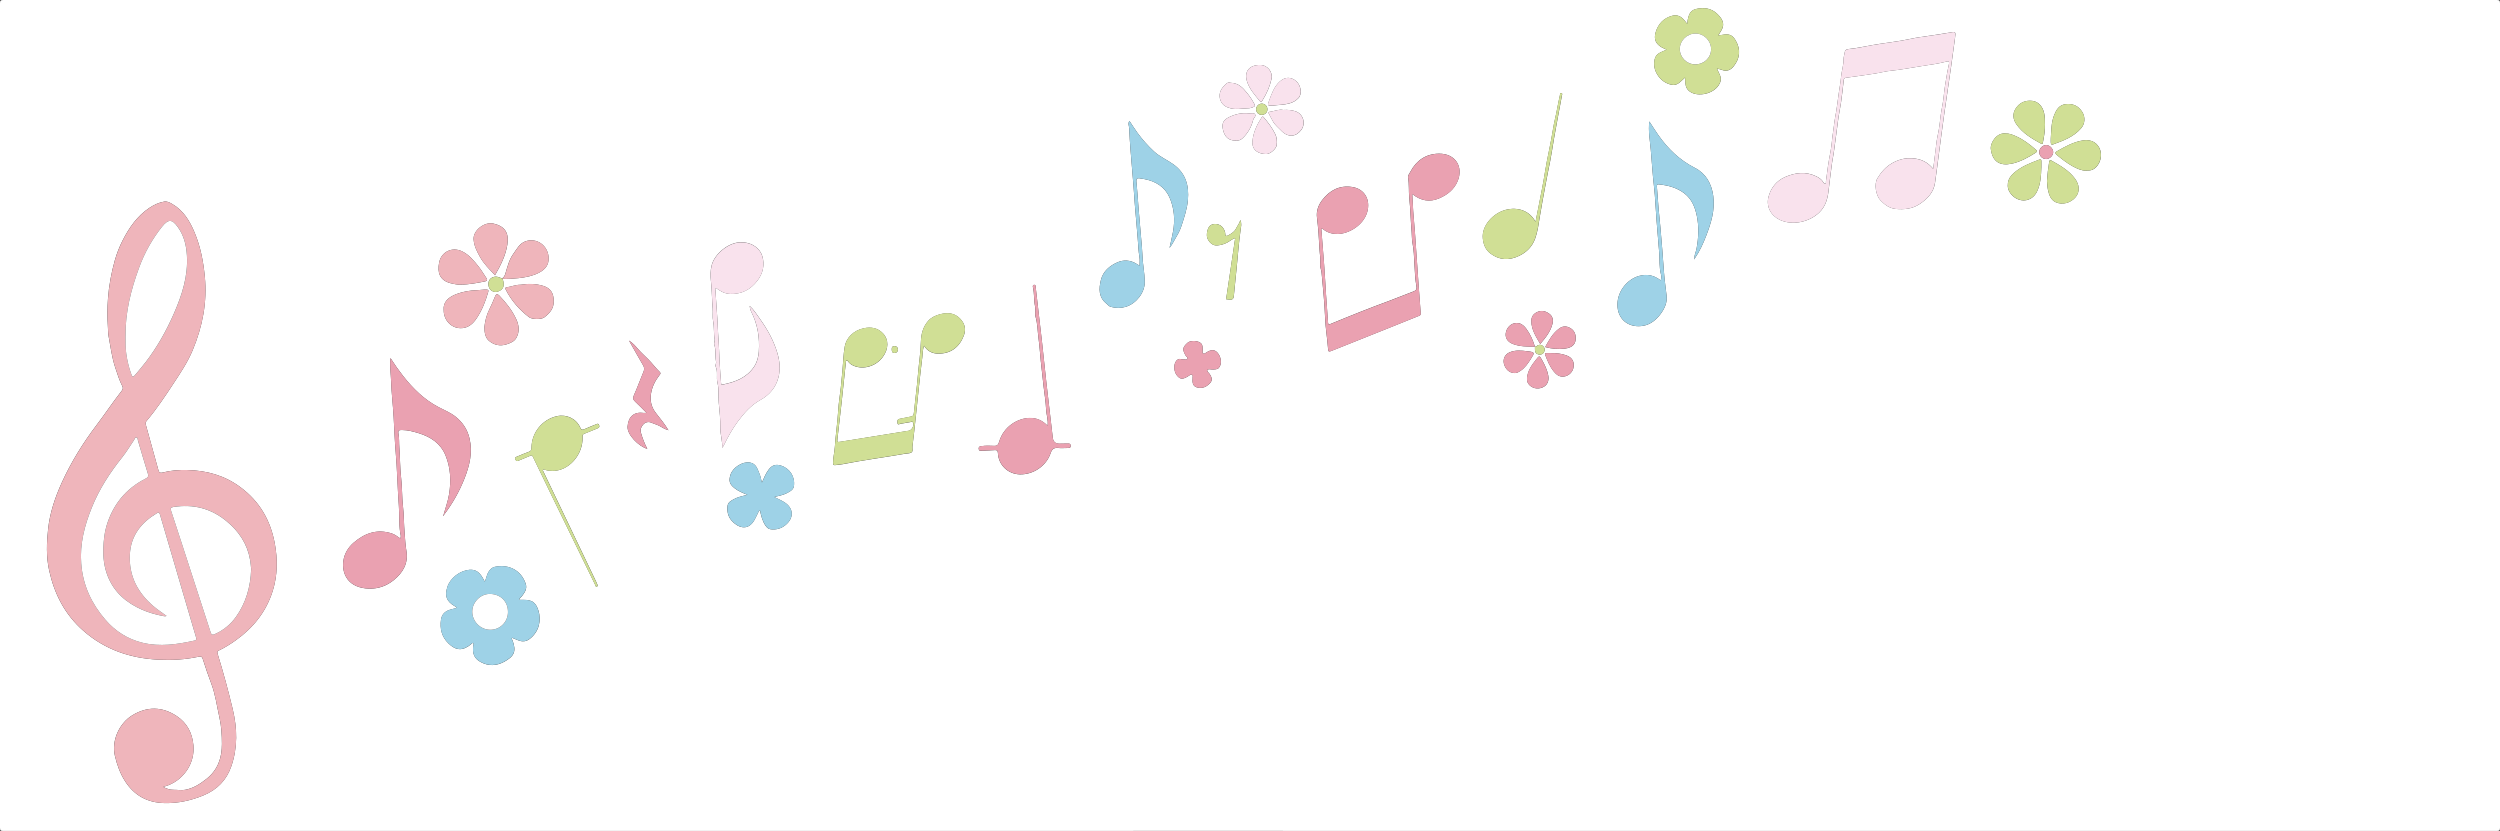 <?xml version="1.0" encoding="UTF-8"?> <svg xmlns="http://www.w3.org/2000/svg" id="_レイヤー_2" viewBox="0 0 841.2 279.6"><rect x="0" y="0" width="841.2" height="279.6" fill="#333333" stroke="none"/><defs><style>.cls-1{fill:#efb5bb;}.cls-2{fill:#fff;}.cls-3{fill:#d0df95;}.cls-4{fill:#9ed2e7;}.cls-5{fill:#f9e2ed;}.cls-6{fill:#eaa1b1;}</style></defs><g id="_レイヤー_1-2"><path class="cls-2" d="m420.48,279.58c-139.79,0-279.59,0-419.38.02-.9,0-1.1-.2-1.1-1.1C.02,186.03.02,93.57,0,1.1,0,.2.2,0,1.1,0c279.67.02,559.33.02,839,0,.9,0,1.1.2,1.1,1.1-.02,92.47-.02,184.93,0,277.4,0,.9-.2,1.1-1.1,1.1-139.87-.02-279.75-.02-419.62-.02Zm96-162.93c0,.44-.03.87.01,1.3.07.72.5,1.18,1.19,1.31.75.14,1.42-.01,1.84-.77.37-.68.33-1.31-.18-1.88-.49-.56-1.09-.74-1.83-.46-.36.14-.56.6-1.04.5-.65-2.15-1.55-4.18-2.88-6-.67-.92-1.49-1.7-2.64-1.92-1.88-.34-3.67.93-4.2,2.9-.49,1.83.38,3.38,2.31,4.11,2.4.91,4.91.9,7.42.9Zm-347.38-22.81c1.79.05,3.58-.05,5.36-.25,2.38-.27,4.72-.7,6.88-1.82,2.17-1.12,3.46-2.71,3.24-5.32-.32-3.89-4.01-6.52-7.69-5.28-2.08.7-3,2.65-4.18,4.27-1.45,2-1.98,4.4-2.69,6.7-.2.64-.49,1.17-1.06,1.54-.45-.16-.89-.35-1.34-.48-1.36-.38-2.76.28-3.15,1.45-.36,1.09-.02,2.5.9,3.13.99.67,2.04.52,3.02-.09,1.07-.67,1.19-1.71,1.01-2.84-.06-.35-.2-.68-.31-1.03Zm55.78,50.89s.08.08.12.11c0-.03,0-.07-.01-.08-.02-.02-.06-.03-.1-.04-1.2-2.02-2.69-3.84-4.14-5.68-1.54-1.95-2.09-4.11-1.7-6.57.37-2.36,1.41-4.37,2.84-6.23.26-.33.55-.65.15-1.03-1.41-1.36-2.56-2.95-3.93-4.32-1.15-1.15-2.37-2.23-3.44-3.47-.83-.96-1.65-1.95-3.03-2.83,1.68,2.96,3.16,5.62,4.71,8.25.44.75.55,1.37.19,2.21-1.12,2.63-2.05,5.34-3.24,7.94-.47,1.03-.23,1.56.5,2.23,1.24,1.14,2.39,2.37,3.76,3.73-.52,0-.72.03-.91,0-3.33-.5-5.26,1.27-5.49,4.59-.19,2.72,3.75,6.68,6.65,7.49-.94-1.78-1.61-3.56-2.14-5.39-.32-1.1.05-2.06.8-2.85.73-.77,1.77-.98,2.66-.58.9.41,1.87.62,2.75,1.1.98.52,1.9,1.17,3.01,1.42Zm345.39-57.8c1.62-2.34,2.79-4.92,3.81-7.56,1.67-4.33,3.05-8.72,2.39-13.48-.57-4.14-2.48-7.52-6.2-9.41-5.1-2.6-9.01-6.39-12.25-10.98-1.04-1.48-2-3.02-3.06-4.64-.4,3.26.2,6.34.48,9.39.39,4.15.6,8.32,1.09,12.47.45,3.79.54,7.62.86,11.42.3,3.6.57,7.22.89,10.82.21,2.41-.04,4.86.58,7.25.17.64.21,1.38-.08,2.16-2.22-1.81-4.62-2.24-7.26-1.52-3.99,1.09-7.75,5.45-7.24,10.6.46,4.62,4.37,7.01,8.81,6.14,2.29-.45,4.24-2,5.68-3.96,1.31-1.78,2.26-3.82,2.02-6-.32-2.84-.74-5.67-.93-8.53-.32-4.88-.76-9.76-1.17-14.64-.18-2.1-.43-4.19-.61-6.29-.21-2.38-.38-4.76-.55-7.15-.03-.42-.12-1.05.53-.99,3.16.32,6.18,1.08,8.76,3.09,2.45,1.9,3.51,4.6,4.12,7.49.78,3.7.59,7.43-.1,11.13-.19,1.04-.77,2.01-.66,3.12-.11.1-.24.27-.1.34.18.09.14-.16.2-.26Zm-318.03,16.04s-.07-.04-.1-.06c.03.02.07.04.1.05.08.63.2,1.24.49,1.82,2.18,4.26,2.93,8.82,2.59,13.54-.13,1.74-.57,3.51-1.54,4.98-2.48,3.78-6.36,5.23-10.57,6.07-.42.08-.55-.01-.58-.45-.14-2.1-.35-4.2-.46-6.3-.19-3.46-.24-6.92-.54-10.37-.12-1.43-.12-2.86-.21-4.29-.22-3.41-.47-6.82-.69-10.23-.02-.27-.19-.64.2-.85,1.42,1.08,2.9,1.94,4.76,2,3.87.14,6.88-1.46,9.16-4.46,1.86-2.45,2.53-5.26,1.65-8.24-.71-2.4-3.25-4.72-7.29-4.67-4.24.06-8.78,4.05-9.72,7.64-.49,1.87-.48,3.68-.26,5.6.35,3,.29,6.04.57,9.04.13,1.43-.13,2.93.14,4.24.43,2.05.14,4.11.52,6.13.1.56-.31,1.24-.14,1.75.66,1.9.25,3.89.62,5.81.1.52-.33,1.19-.13,1.62.82,1.77.14,3.65.6,5.45.57,2.21.2,4.53.44,6.81.29,2.76.56,5.55.51,8.32-.04,2.3.82,4.47.61,6.78.29-.33.48-.67.65-1.01,1.33-2.73,2.79-5.38,4.6-7.83,2.14-2.9,4.48-5.54,7.71-7.34,2.94-1.64,5.05-4.07,5.96-7.41.77-2.82.49-5.6-.33-8.35-1.24-4.18-3.33-7.93-5.85-11.45-1.08-1.51-2.05-3.12-3.47-4.38Zm-102.91,70.35c2.89-3.8,5.23-7.92,6.98-12.36,1.7-4.34,2.8-8.77,1.66-13.49-.71-2.96-2.27-5.31-4.6-7.2-1.75-1.42-3.82-2.24-5.79-3.27-4.85-2.53-8.66-6.3-12.01-10.57-1.46-1.86-2.81-3.79-4.19-5.96-.29,2.79.14,5.31.22,7.84.13,4,.63,7.99.85,11.99.22,3.81.34,7.62.66,11.43.53,6.11.64,12.26,1.09,18.39.22,3.02.01,6.05.45,9.06.09.63.42,1.28.03,2-.93-.63-1.76-1.32-2.79-1.66-4.96-1.64-9.15-.14-12.92,3.11-1.85,1.59-3.07,3.7-3.42,5.98-.68,4.45,1.6,9.31,8.73,9.45,3.1.06,5.83-.95,8.19-2.85,3.12-2.5,4.99-5.73,4.28-9.82-.36-2.06-.44-4.11-.61-6.16-.25-2.96-.2-5.96-.55-8.92-.36-3.09-.23-6.19-.6-9.29-.42-3.51-.35-7.08-.63-10.62-.12-1.47.01-2.97-.28-4.41-.25-1.2.28-1.31,1.16-1.3,1.94.01,3.8.5,5.62,1.06,4.06,1.25,7.4,3.42,9.07,7.54,1.72,4.22,1.89,8.58,1.17,13.04-.38,2.37-1.24,4.61-1.86,6.91-.12.09-.25.26-.11.33.18.1.15-.14.2-.25Zm-94.43,91.45c.6-.19,1.22-.35,1.81-.59,5.34-2.12,8.91-7.59,8.37-13.42-.39-4.18-2.17-7.52-5.61-9.81-4.93-3.28-10.08-3.31-15.09-.18-4.25,2.66-6.94,8.41-5.72,13.56.72,3.05,1.77,6.01,3.52,8.68,3.08,4.7,7.44,7.04,13.01,7.2,4.61.13,8.99-.82,13.26-2.58,4.62-1.91,7.77-5.13,9.38-9.79,2.18-6.32,2.03-12.7.49-19.17-1.5-6.27-3.19-12.49-5.09-18.65-.19-.61-.09-.9.5-1.19,1.98-.95,3.84-2.13,5.63-3.41,5.89-4.2,10.21-9.6,12.4-16.57,1.65-5.27,1.7-10.6.7-16-1.44-7.77-5.08-14.09-11.52-18.89-5.38-4.01-11.37-5.64-17.9-5.81-2.81-.07-5.6.13-8.33.85-.77.2-1.17.06-1.4-.77-1.38-5.09-2.81-10.16-4.22-15.24-.13-.47-.17-.89.21-1.33,3.37-3.98,6.24-8.3,9.1-12.65,2.36-3.59,4.75-7.15,6.42-11.15,3.32-7.95,4.95-16.17,4.1-24.82-.5-5.09-1.45-10.08-3.44-14.8-1.63-3.89-3.76-7.47-7.6-9.65-.79-.45-1.65-.92-2.57-.77-1.83.29-3.52,1.12-5.02,2.11-4.1,2.72-6.82,6.64-9.02,10.96-1.11,2.17-1.99,4.42-2.65,6.77-1.19,4.22-1.97,8.51-2.29,12.86-.22,3.04-.24,6.11-.04,9.16.08,1.19.05,2.4.27,3.56.66,3.51,1.08,7.05,2.23,10.48.71,2.1,1.34,4.22,2.36,6.19.35.68.15,1.14-.21,1.6-2.95,3.77-5.6,7.76-8.49,11.57-4.56,6.03-8.52,12.4-11.65,19.29-2.27,5-4.03,10.19-4.61,15.62-.5,4.61-.68,9.27.34,13.92,1.76,7.99,5.32,14.89,11.52,20.33,7.19,6.3,15.7,9.23,25.12,9.71,4.59.23,9.18,0,13.68-.99.82-.18,1.11-.02,1.37.75.9,2.76,1.8,5.52,2.84,8.23,1.43,3.74,1.92,7.7,2.79,11.57.65,2.86.81,5.83.82,8.79.01,4.73-1.39,8.77-5.21,11.79-2.15,1.7-4.4,3.15-7.16,3.66-1.32.24-2.61-.02-3.9,0-1.29.02-2.36-.38-3.5-.99ZM650.47,56.79c-1.38-1.67-3.02-2.76-5.02-3.24-3.04-.72-5.92-.25-8.65,1.27-2.22,1.24-3.83,3.07-5.11,5.22-1.11,1.87-.55,5.72,1.11,7.43,1.4,1.44,3.04,2.64,5.1,2.83,2.84.27,5.58,0,8.09-1.69,2.63-1.77,4.64-3.88,5.12-7.13.5-3.34.89-6.69,1.34-10.04.6-4.47,1.16-8.95,1.8-13.41.74-5.17,1.51-10.34,2.25-15.51.46-3.18.9-6.37,1.31-9.56.32-2.48.32-2.38-2.13-1.94-3.2.58-6.43.99-9.64,1.47-2.04.3-4.05.81-6.07,1.15-2.46.41-4.94.76-7.41,1.11-3.52.51-7,1.39-10.54,1.75-.97.1-1.25.52-1.33,1.26-.08.71-.37,1.43-.36,2.09.04,2.03-.64,3.93-.83,5.92-.17,1.85-.52,3.69-.78,5.53-.4,2.76-.7,5.55-1.24,8.28-.31,1.58-.4,3.17-.67,4.74-.38,2.19-.43,4.44-.86,6.6-.68,3.37-1.15,6.75-1.56,10.16-.03.26.12.63-.24.72-.3.07-.49-.23-.63-.47-.57-.98-1.48-1.57-2.45-2.03-3.5-1.67-6.97-1.24-10.39.25-2.9,1.27-4.74,3.59-5.57,6.53-.96,3.38.75,6.5,3.85,7.93,4.37,2.01,9.91.59,13.11-2.43,2.39-2.25,3.01-5.15,3.31-8.23.23-2.44.65-4.85.91-7.29.21-1.98.68-3.91.91-5.87.36-3.07.88-6.13,1.22-9.2.23-2.1.72-4.17,1.02-6.26.37-2.59.67-5.19.95-7.79.06-.55.25-.71.79-.78,3.3-.44,6.6-.92,9.89-1.43,1.72-.27,3.42-.76,5.14-.92,3.56-.34,7.05-1.07,10.57-1.6,2.74-.42,5.5-.78,8.19-1.49.55-.15.99-.14.83.76-.17.98-.43,1.94-.59,2.91-.42,2.56-.91,5.12-1.15,7.69-.17,1.79-.5,3.52-.82,5.27-.38,2.08-.49,4.23-.87,6.33-.3,1.67-.71,3.36-.87,5.01-.26,2.7-.71,5.36-1.01,8.09Zm-205.87,20.14c.45-.09.64.24.88.41,1.42,1.04,3.03,1.43,4.74,1.38,3.58-.1,8.5-2.85,9.81-7.35,1.22-4.16-.91-7.86-5.11-8.47-4.24-.62-7.53,1.14-10.06,4.45-1.3,1.71-2,3.71-1.73,5.83.44,3.55.67,7.11.85,10.67.08,1.68.45,3.33.22,5.08-.1.75.38,1.91.48,2.85.5,5.13.99,10.27,1.2,15.42.14,3.3.71,6.55.95,9.83.11,1.45.17,1.44,1.59.87,5.89-2.36,11.78-4.7,17.67-7.06,3.66-1.47,7.33-2.93,10.99-4.42.45-.18,1.02-.26.96-1.01-.25-3.16-.49-6.32-.71-9.48-.41-5.77-.79-11.53-1.2-17.3-.18-2.54-.44-5.07-.62-7.61-.13-1.84-.21-3.69-.32-5.76,2.89,2.32,5.85,2.85,9.08,1.46,2.73-1.18,4.96-2.91,6.16-5.72,2.06-4.8-.64-9.34-6.23-9.3-4.36.03-7.63,2.26-9.67,6.14-.32.6-.87,1.21-.74,1.96.4,2.25.16,4.52.4,6.78.4,3.82.45,7.68.8,11.5.11,1.15.03,2.32.24,3.43.93,4.94.48,10,1.38,14.94.17.95-.28,1.35-1.1,1.65-2.75,1.04-5.48,2.15-8.23,3.19-3.08,1.16-6.2,2.28-9.24,3.52-3.41,1.39-6.86,2.71-10.25,4.15-.49.21-.88.41-.94-.44-.21-3.3-.49-6.6-.7-9.9-.2-3.21-.37-6.42-.61-9.62-.29-4.03-.61-8.06-.96-12.09Zm-281.47,118.79c-.36-.64-.58-1.05-.82-1.46-.98-1.64-2.23-2.72-4.35-2.53-3.18.27-6.48,2.76-7.43,5.79-.94,3.02-.3,4.77,2.35,6.37.29.18.69.25.8.69-.8.21-1.6.37-2.38.62-1.61.52-2.66,1.58-2.91,3.31-.43,3.02.23,5.72,2.44,7.92,2.61,2.59,4.99,2.65,7.79.24.17-.15.31-.39.67-.3.15.41-.04.81-.08,1.23-.22,2.21.25,3.93,2.53,5.16,2.66,1.43,5.26,1.3,7.74,0,3.6-1.88,4.34-3.63,2.97-7.29-.1-.26-.44-.51-.13-.86.7.29,1.4.58,2.1.86,1.37.53,2.65.42,3.83-.5,3.18-2.46,3.98-6.29,2.88-9.65-.89-2.7-2.16-3.49-5.02-3.48-.46,0-.93,0-1.44,0,.16-.6.63-.82.91-1.19.96-1.26,1.89-2.54,1.31-4.24-1.53-4.5-5.66-6.67-10.38-5.68-.87.18-1.46.72-1.97,1.45-.7,1-.85,2.21-1.39,3.56Zm147.79-79.37c1.17,1.83,2.74,2.59,4.6,2.64,4.25.12,7.27-2.07,8.79-6.07.87-2.28.25-4.16-1.32-5.76-1.86-1.91-4.19-2.06-6.65-1.42-1.53.4-3,1.08-4,2.22-1.73,1.95-2.42,4.44-2.48,7.02-.09,3.77-.72,7.48-1.01,11.23-.33,4.29-.96,8.56-1.37,12.85-.08.81-.39,1-1.05,1.12-1.21.22-2.41.53-3.63.73-.92.15-.92.77-.82,1.43.12.81.67.31,1.02.26,1.14-.17,2.28-.39,3.41-.59.26-.05.54-.24.75.08.59.88-.27,2.67-1.37,2.85-7.63,1.23-15.26,2.46-22.89,3.69-1.21.2-1.25.13-1.1-1.1.48-3.99.93-7.98,1.37-11.97.5-4.58.98-9.17,1.46-13.75.02-.18-.05-.43.21-.5.23-.07.37.11.48.27.48.71,1.16,1.17,1.93,1.5,3.3,1.41,7.47.16,9.75-2.9,2.04-2.74,2.11-5.87.11-7.99-1.77-1.88-4.01-2.25-6.47-1.73-3.48.73-5.89,3.27-6.4,6.12-.47,2.64-.53,5.35-.77,8.03-.18,1.93-.35,3.86-.56,5.79-.28,2.55-.72,5.09-.87,7.64-.24,4.18-.89,8.32-1.15,12.5-.11,1.75-.6,3.45-.58,5.21,0,.54.11.84.73.76.83-.11,1.67-.14,2.49-.31,6.95-1.39,13.99-2.28,20.97-3.51.7-.12,1.5-.07,2.1-.4.74-.4.32-1.32.41-1.99.43-3.35.78-6.72,1.14-10.08.35-3.24.67-6.49,1.02-9.73.37-3.44.73-6.87,1.17-10.3.16-1.2.06-2.45.58-3.8ZM578.17,11.92c.37-.6.67-1.1.98-1.6.96-1.53.86-2.97-.24-4.43-1.57-2.09-3.66-3.26-6.2-3.13-3.49.17-4.3,1.18-4.84,4.02-.06.33-.07.68-.13,1.28-.43-.55-.71-.92-1.01-1.27-1.09-1.27-2.37-1.95-4.11-1.47-2.89.79-4.67,2.76-5.51,5.5-.74,2.43.05,4.04,2.21,5.22.45.24.92.43,1.46.68-1.62.83-3.58,1.09-4.03,3.28-.38,1.86-.08,3.52.92,5.12,1.12,1.8,2.7,2.93,4.73,3.4,2.04.46,3.12-1.19,4.6-2.42.04.79.04,1.38.1,1.96.12,1.25.61,2.22,1.77,2.93,2.56,1.58,7.44.69,9.41-2.27.76-1.14.97-2.24.43-3.48-.3-.68-.62-1.35-1-2.16.61.15,1.13.22,1.59.41,1.65.67,2.97.15,4.02-1.15,2.15-2.68,2.47-5.63.75-8.63-1.11-1.93-2.23-2.4-4.39-2-.46.09-.93.14-1.5.23Zm-194.72,77.4s-.1.05-.12.03c-.31-.19-.61-.38-.91-.57-2.05-1.32-4.41-1.41-6.43-.51-2.56,1.13-4.84,2.97-5.56,5.93-.73,2.96-.82,5.86,1.94,8.03.43.34.72.81,1.31.99,1.73.51,3.41.54,5.16,0,3.5-1.08,6.41-4.79,6.35-8.43-.05-2.98-.7-5.92-.79-8.9-.06-1.94-.27-3.88-.44-5.83-.3-3.56-.62-7.12-.92-10.69-.19-2.26-.28-4.53-.53-6.78-.32-2.87-.37-2.87,2.45-2.35,3.85.71,6.99,2.61,8.58,6.25,1.58,3.62,1.87,7.53,1.16,11.45-.32,1.76-.75,3.51-1.19,5.5,1.08-1.35,1.65-2.72,2.42-3.97.69-1.12,1.25-2.36,1.62-3.5.91-2.81,1.88-5.63,2.15-8.64.45-4.9-.74-9.02-4.85-12.01-2.11-1.53-4.54-2.52-6.53-4.34-2.12-1.96-3.99-4.07-5.67-6.39-.92-1.26-1.74-2.59-2.62-3.91-.62.9-.1,1.72-.08,2.53.09,2.54.28,5.07.47,7.61.3,3.83.65,7.66.95,11.5.18,2.25.31,4.51.49,6.77.3,3.67.63,7.35.94,11.02.18,2.17.23,4.35.61,6.51.15.88.03,1.81.03,2.71Zm-122.89,77.91c.37-.1.55-.16.72-.19,1.69-.34,3.33-.83,4.76-1.85.58-.41,1-.91,1.1-1.63.44-3.15-1.39-6-4.45-6.92-1.73-.53-2.97-.07-4.07,1.4-.93,1.25-1.54,2.66-2.26,4.34-.31-1.16-.44-2.07-.79-2.89-.69-1.61-1.09-3.51-3.3-3.87-2.42-.4-5.74,1.7-6.49,4.15-.65,2.13-.3,3.2,1.49,4.58,1.22.93,2.62,1.51,4.21,2.14-1.7.45-3.24.74-4.61,1.51-.93.52-1.94,1.01-2.08,2.28-.19,1.78.14,3.46,1.32,4.83,2.04,2.36,5.54,3.84,7.79-.23.44-.8.82-1.64,1.23-2.46.13-.26.15-.61.57-.74.41,1.88.82,3.7,1.93,5.26.43.61.95,1.07,1.72,1.16,1.83.21,3.49-.24,4.93-1.41,2.97-2.42,2.81-5.71-.42-7.73-.99-.62-2.08-1.08-3.32-1.71Zm91.94-23.96c-1.77-1.84-3.78-2.69-6.12-2.63-3.83.09-8.66,2.77-10.2,8.04-.27.92-.61,1.4-1.7,1.35-1.43-.07-2.87-.12-4.31.11-.5.08-.91.14-.87.85.04.73.49.71.98.69,1.47-.07,2.95-.12,4.42-.22.75-.05,1.03.16,1.07.98.18,4.02,3.38,7.09,7.39,7.18,4.51.11,8.87-2.8,10.34-7.12.47-1.39,1.12-1.9,2.55-1.76,1.11.11,2.24,0,3.36,0,.49,0,.85-.06.85-.7,0-.66-.32-.81-.9-.79-.96.04-1.92.04-2.88.05q-2,0-2.24-1.95c-.72-6.16-1.45-12.31-2.14-18.47-.52-4.62-.97-9.25-1.49-13.86-.69-6.16-1.42-12.31-2.13-18.46-.04-.35.01-.8-.54-.71-.52.08-.44.56-.37.87.5,2.13.26,4.35.72,6.48.25,1.15-.14,2.36.15,3.38.7,2.43.67,4.92,1.01,7.38.34,2.5.49,5.04.75,7.55.3,2.87.63,5.74.95,8.61.29,2.55.73,5.1.84,7.66.08,1.79.78,3.5.5,5.53Zm-166.79,15.17c5.68.17,10.57-5.53,10.3-11.39-.03-.66.08-.92.66-1.14,1.42-.54,2.81-1.14,4.22-1.71.52-.21.95-.42.7-1.12-.3-.85-.84-.37-1.26-.21-1.23.47-2.44.99-3.65,1.52-.66.29-1.05.36-1.43-.51-1.34-3.02-4.6-4.56-7.84-3.85-4.92,1.08-8.53,5.52-8.57,10.61,0,.74-.19,1.15-.94,1.4-1.31.45-2.57,1.04-3.86,1.56-.46.19-.9.29-.61,1,.27.67.65.56,1.12.37,1.25-.52,2.5-1.07,3.76-1.57.33-.13.69-.37.97.22,2.11,4.43,4.25,8.84,6.4,13.26,4.88,10.01,9.76,20.02,14.65,30.03.11.22.09.66.51.48.39-.17.26-.51.11-.82-.14-.29-.24-.59-.38-.88-4.76-9.94-9.52-19.88-14.28-29.82-1.12-2.34-2.25-4.68-3.36-7.02-.12-.25-.36-.54-.19-.78.25-.35.58-.04.86.06.73.25,1.48.31,2.13.3Zm330.95-83.83c-2.05-3.79-5.99-5.02-9.98-4.01-4,1.01-8.24,5.15-7.73,9.73.22,2,.92,3.73,2.55,4.96,3.05,2.3,6.29,2.42,9.7.77,2.53-1.22,4.33-3.07,5.32-5.7.83-2.24,1.15-4.63,1.51-6.94.59-3.77,1.35-7.5,2.02-11.25.48-2.68,1.05-5.36,1.57-8.03.5-2.54.86-5.15,1.31-7.71.83-4.75,1.75-9.48,2.62-14.22.06-.3.3-.82-.19-.9-.48-.08-.42.46-.49.79-.29,1.39-.62,2.76-.86,4.17-.4,2.35-1.06,4.67-1.42,7-.75,4.88-1.96,9.67-2.72,14.54-.62,3.99-1.47,7.96-2.22,11.93-.3,1.58-.63,3.16-.97,4.87Zm-115.38,52.94c-.17,1.92.54,2.83,2.41,2.97,1.02.08,2.04-.34,2.86-1.03,1.43-1.21,1.52-2.01.5-3.62-.29-.46-1.03-.92-.8-1.34.28-.52,1.09-.19,1.66-.21.76-.02,1.62.04,2.15-.49,1.15-1.16.93-3.61-.32-5.07-1.02-1.19-2.15-1.24-3.82-.16-.33.21-.68.57-1.07.35-.41-.24-.17-.73-.19-1.11-.04-.79.11-1.61-.5-2.28-.89-.97-3.57-1.13-4.57-.22-1.81,1.64-1.76,2.29-.62,4.34.2.36.85.57.56,1.07-.25.44-.8.15-1.22.2-.31.03-.62-.05-.93-.13-.57-.15-1.12.07-1.5.49-1.09,1.22-.98,3.7.18,5.09,1.12,1.33,1.94,1.34,3.97.04.03-.02.06-.06.09-.08.31-.14.6-.5.98-.28.39.23.16.65.19.99.02.16,0,.32,0,.48Zm-238.3-17.47c.02,1.9.34,3.58,1.56,4.6,1.66,1.4,3.75,1.9,5.93,1.17,1.26-.42,2.56-.91,3.25-2.14,1.17-2.08.95-4.21-.02-6.31-1.39-3-3.4-5.56-5.68-7.92-.69-.72-1.07-.63-1.44.26-.63,1.5-1.24,3.01-1.97,4.45-.99,1.95-1.41,4.02-1.63,5.89Zm3.58-17.48c1.88-3.29,3.56-6.54,4.15-10.28.63-4.01-.84-6.21-4.74-7.11-2.88-.66-6.86,2.28-6.61,5.39.17,2.21,1.14,4.03,2.16,5.87,1.28,2.3,3.15,4.13,5.04,6.13Zm-17.26,11.74c-.08,3.36,2.67,6.45,6.39,6.05,2.1-.23,3.55-1.6,4.64-3.22,1.84-2.72,3.05-5.76,3.94-8.93.17-.62.03-.78-.57-.8-1.12-.04-2.22.18-3.33.22-2.33.07-4.6.46-6.76,1.28-2.71,1.03-4.58,2.65-4.32,5.4Zm5.67-8.58c3.03,0,5.55-.57,8.09-1.04.73-.13,1.1-.44.57-1.2-.87-1.27-1.63-2.62-2.59-3.82-1.59-2-3.21-3.99-5.59-5.14-3.27-1.59-6.98.11-7.7,3.82-.64,3.28.13,5.94,3.88,6.92,1.24.32,2.48.52,3.34.47Zm20.2.05c-1.73,0-3.08.64-4.52.83-.36.05-.83.1-.51.75,1.88,3.72,4.55,6.78,7.83,9.31,1.1.85,4.18.83,5.15.1,1.81-1.36,3.23-2.96,3.21-5.42-.02-2.6-.94-4.37-3.5-5.17-2.61-.81-5.25-.8-7.66-.39Zm499.61-50.91c-3.05-.28-5.15,3.26-4.91,5.22.52,4.3,3.09,5.75,6.88,4.99,2.95-.59,5.66-2.1,8.24-3.73.68-.43.38-.72-.03-1.07-2.06-1.78-4.22-3.44-6.73-4.52-1.09-.47-2.21-.93-3.44-.88Zm12.1,11.46c0-.68-.03-1.36,0-2.04.04-.74-.28-.77-.86-.55-2.92,1.11-5.82,2.23-8.24,4.29-1.11.94-1.96,2.05-2.16,3.48-.2,1.4.08,2.61,1.12,3.84,2.57,3.01,6.86,2.69,8.62-.84,1.28-2.57,1.42-5.37,1.51-8.17Zm1.89,4.61c.09.85.1,1.91.32,2.91.37,1.65.88,3.31,2.54,4.12,2.26,1.09,5.14.31,6.8-1.71,1.4-1.71,1.35-4.03-.24-6.18-2.05-2.77-4.99-4.42-7.92-6.08-.54-.31-.68-.02-.77.46-.36,2.08-.58,4.18-.74,6.47Zm-.68-19.23c.02-1.24-.01-2.47-.28-3.68-.5-2.24-1.96-3.88-3.96-4.12-2.31-.27-4.26.54-5.57,2.51-1.23,1.85-.98,3.71.26,5.46,2.09,2.96,5.13,4.71,8.21,6.42.53.29.58-.04.66-.44.41-2.03.74-4.07.69-6.15Zm13.76,15.67c.88-.02,1.46-.04,2.05-.24,1.85-.64,3.75-3.64,2.79-6.64-.76-2.39-2.96-3.72-5.71-3.3-3.27.5-6.08,2.08-8.88,3.68-.75.43-.59.75-.04,1.21,1.66,1.37,3.35,2.71,5.24,3.76,1.51.84,3.06,1.55,4.56,1.54Zm-11.8-10.75c0,.48-.04.96.01,1.43.04.36.17.71.7.52,3.47-1.25,6.93-2.52,9.45-5.4,1.39-1.59,1.51-3.79.41-5.56-1.31-2.11-3.26-2.88-5.63-2.59-2.09.26-3.08,1.83-3.79,3.6-1.04,2.57-.98,5.31-1.16,8.01Zm-274.43,33.43c-1.04,6.97-2.05,13.78-3.06,20.59,2.03.35,2.47.17,2.61-1.17.33-3.24.66-6.49.97-9.73.41-4.19.73-8.39,1.31-12.56.13-.9.45-1.96-.11-3.2-.27,1.16-.94,1.86-1.31,2.65-.59,1.29-1.62,1.89-2.71,2.5-.5.28-1.04.45-1.05-.55-.01-.66-.34-1.31-.71-1.88-.95-1.49-3.33-1.86-4.51-.7-.8.78-1.25,3.04-.78,4.16.51,1.21,1.67,2.55,3.35,2.38,1.18-.12,2.25-.41,3.29-.95.86-.45,1.59-1.15,2.72-1.54Zm-1.54-52.23c-1.05-.43-1.8.62-2.36,1.21-1.15,1.24-1.72,2.85-1.08,4.63.61,1.69,1.97,2.41,3.59,2.79,1.85.43,3.71-.01,5.56-.04.67,0,1.41-.14,2.06-.5.44-.24.51-.4.25-.9-.7-1.35-1.55-2.62-2.49-3.77-1.37-1.69-2.86-3.37-5.53-3.42Zm9.9-6c-3.59,0-5.4,2.18-4.41,5.45.79,2.62,2.63,4.61,4.31,6.68.58.71.82-.06,1.02-.38,1.34-2.18,2.37-4.49,2.93-6.99.54-2.42-1.35-4.75-3.85-4.75Zm-8.24,25.44c.89.17,1.79-.22,2.43-.84,1.74-1.69,2.93-3.76,3.49-6.12.16-.69,1.13-1.24.61-1.92-.44-.58-1.35-.18-2.05-.26-2.43-.29-4.74.27-6.88,1.37-1.91.97-2.27,2.27-1.82,4.18.58,2.45,1.98,3.59,4.21,3.6Zm12.6-11.76c1.63-.26,3.63-.19,5.55-.74,1.17-.34,2.17-.89,3.02-1.8,1.47-1.59.63-4.5-.75-5.68-1.75-1.5-3.69-1.5-5.44.03-2.05,1.79-2.84,4.26-3.74,6.67-.57,1.52-.52,1.54,1.36,1.53Zm3.45,1.47c-1.38-.33-2.8.34-4.28.58-.23.04-.9-.01-.6.59.44.92.96,1.8,1.44,2.7.65,1.21,1.76,2.03,2.68,3.01,2.41,2.57,5.09,2.14,6.8-.14,1.68-2.23.66-5.46-1.99-6.32-1.26-.41-2.56-.52-4.05-.42Zm-10.36,10.55c-.25,3.14,2.27,4.3,4.7,4.27,1.34-.02,3.33-1.8,3.47-3.04.15-1.28.05-2.56-.53-3.74-1-2.05-2.38-3.84-3.85-5.57-.2-.24-.41-.41-.65-.04-1.62,2.49-2.88,5.11-3.14,8.12Zm92.38,79.64c0,.7.03,1.35.46,1.95,1.07,1.47,3.04,1.97,4.79,1.2,1.58-.7,2.25-2.19,1.89-4.06-.35-1.83-1.14-3.46-2.03-5.06-.92-1.65-.93-1.68-2.07-.23-1.46,1.85-2.83,3.75-3.04,6.21Zm4.45-11.46c1.83-2.13,3.5-4.2,4.14-6.88.31-1.31-.01-2.51-1.11-3.3-1.21-.88-2.56-1.27-4.04-.57-1.31.62-2.01,1.58-1.99,3.09.04,2.9,1.56,5.18,3,7.66Zm-8.72,9.78c.7.1,1.37-.29,2.01-.7,1.56-1,2.55-2.51,3.53-4.02,1.4-2.19,1.41-2.3-1.08-2.61-2.04-.25-4.15-.49-6.14.4-1.42.64-2.17,2.14-1.86,3.64.4,1.88,1.86,3.28,3.53,3.28Zm10.38-8.74c2.23.59,4.41.79,6.58.53,2.74-.33,3.88-1.67,3.68-4.03-.13-1.48-.94-2.53-2.26-3.12-1.07-.48-2.19-.39-3.16.3-2.26,1.58-3.52,3.92-4.84,6.33Zm2.04,2.02c-.52,0-1.04,0-1.56,0-.52,0-.62.24-.44.69.73,1.9,1.49,3.8,2.78,5.41.73.91,1.57,1.73,2.84,1.82,1.71.12,3.41-1.14,3.82-2.82.49-2-.29-3.55-2.27-4.29-1.66-.62-3.4-.82-5.17-.8Zm168.9-67.61c-.02-1.21-1.25-2.43-2.41-2.38-1.21.05-2.29,1.17-2.29,2.35,0,1.31,1.06,2.36,2.36,2.36,1.16,0,2.35-1.19,2.33-2.32Zm-264.4-14.42c0-1.06-.82-1.89-1.89-1.9-1.01,0-1.91.88-1.91,1.89,0,1.05.84,1.89,1.9,1.89,1.06,0,1.9-.83,1.9-1.88Zm-126.41,80.71c.01.68.1,1.29.92,1.29.69,0,1.14-.42,1.17-1.09.04-.73-.4-1.2-1.15-1.23-.7-.03-.97.42-.94,1.03Z"></path><path class="cls-1" d="m54.91,264.77c1.13.61,2.21,1.01,3.5.99,1.29-.02,2.58.24,3.9,0,2.77-.51,5.02-1.96,7.16-3.66,3.82-3.02,5.22-7.06,5.21-11.79,0-2.96-.17-5.93-.82-8.79-.88-3.86-1.37-7.83-2.79-11.57-1.03-2.71-1.93-5.47-2.84-8.23-.25-.77-.54-.93-1.37-.75-4.51.98-9.09,1.22-13.68.99-9.42-.48-17.93-3.41-25.12-9.71-6.2-5.44-9.76-12.34-11.52-20.33-1.02-4.65-.84-9.31-.34-13.92.59-5.43,2.34-10.62,4.61-15.62,3.13-6.89,7.09-13.27,11.65-19.29,2.89-3.81,5.54-7.8,8.49-11.57.36-.46.56-.92.21-1.6-1.02-1.97-1.65-4.09-2.36-6.19-1.15-3.42-1.57-6.97-2.23-10.48-.22-1.16-.19-2.37-.27-3.56-.2-3.06-.18-6.13.04-9.16.32-4.35,1.1-8.65,2.29-12.86.67-2.35,1.55-4.59,2.65-6.77,2.2-4.32,4.92-8.24,9.02-10.96,1.5-1,3.19-1.82,5.02-2.11.92-.15,1.78.32,2.57.77,3.84,2.19,5.96,5.77,7.6,9.65,1.98,4.72,2.94,9.71,3.44,14.8.85,8.64-.77,16.86-4.1,24.82-1.67,3.99-4.05,7.56-6.42,11.15-2.86,4.35-5.74,8.67-9.1,12.65-.37.44-.34.87-.21,1.33,1.41,5.08,2.84,10.16,4.22,15.24.23.83.63.97,1.4.77,2.73-.72,5.52-.92,8.33-.85,6.54.17,12.52,1.79,17.9,5.81,6.44,4.81,10.08,11.12,11.52,18.89,1,5.4.95,10.74-.7,16-2.19,6.97-6.51,12.36-12.4,16.57-1.79,1.28-3.65,2.45-5.63,3.41-.59.29-.69.58-.5,1.19,1.9,6.16,3.59,12.37,5.09,18.65,1.54,6.47,1.69,12.85-.49,19.17-1.61,4.67-4.75,7.89-9.38,9.79-4.27,1.76-8.65,2.72-13.26,2.58-5.57-.16-9.93-2.5-13.01-7.2-1.75-2.67-2.8-5.63-3.52-8.68-1.21-5.15,1.47-10.9,5.72-13.56,5.01-3.13,10.16-3.1,15.09.18,3.44,2.29,5.22,5.63,5.61,9.81.54,5.82-3.02,11.3-8.37,13.42-.59.23-1.2.39-1.81.59Zm1.14-57.53c-.45.19-.8.11-1.13.04-2.43-.47-4.82-1.13-7.09-2.12-5.28-2.31-9.41-5.82-11.58-11.31-1.22-3.08-1.61-6.27-1.47-9.58.11-2.49.34-4.95,1.05-7.31,2.15-7.14,6.48-12.54,13.18-15.93.76-.39,1.04-.74.75-1.66-1.18-3.71-2.25-7.46-3.36-11.2-.11-.36.01-.91-.5-.97-.49-.06-.56.51-.77.82-1.33,1.92-2.5,3.97-3.96,5.79-4.2,5.24-7.81,10.81-10.32,17.07-2.41,6.01-4.01,12.13-3.52,18.72.55,7.3,3.47,13.53,8.18,18.97,3.32,3.83,7.45,6.47,12.43,7.69,5.91,1.45,11.71.55,17.51-.73.73-.16.66-.59.52-1.07-.41-1.46-.87-2.9-1.29-4.36-3.63-12.35-7.27-24.7-10.88-37.05-.21-.71-.47-.7-.99-.39-5.26,3.17-8.76,7.48-9.11,13.87-.38,7.12,2.52,12.74,7.81,17.32,1.41,1.22,2.97,2.24,4.53,3.38Zm28.47-15.74c-.09-.8-.17-1.95-.36-3.09-.93-5.41-3.77-9.64-7.97-13.09-5.26-4.32-11.21-5.8-17.88-4.73-.93.15-.98.51-.72,1.29,1.22,3.63,2.39,7.28,3.57,10.92,3.26,10.01,6.52,20.02,9.75,30.04.26.8.63.85,1.32.54,2.93-1.29,5.39-3.3,7.18-5.83,3.31-4.65,4.89-9.99,5.11-16.06Zm-42.29-78.43c.02,2-.01,3.99.27,5.98.35,2.41.9,4.78,1.76,7.06.25.66.57.84,1.09.2,1.21-1.49,2.49-2.91,3.65-4.43,3.91-5.1,7.03-10.66,9.59-16.54,2.7-6.19,4.74-12.55,4.31-19.43-.21-3.43-1.03-6.68-3.08-9.54-1.93-2.68-3.2-2.7-5.27-.1-3.34,4.19-5.91,8.81-7.75,13.83-2.72,7.42-4.65,15-4.56,22.97Z"></path><path class="cls-5" d="m650.47,56.79c.3-2.73.75-5.4,1.01-8.09.16-1.65.57-3.34.87-5.01.38-2.1.49-4.25.87-6.33.32-1.75.65-3.48.82-5.27.24-2.58.73-5.13,1.15-7.69.16-.98.42-1.93.59-2.91.16-.91-.27-.91-.83-.76-2.69.71-5.45,1.07-8.19,1.49-3.52.54-7.02,1.26-10.57,1.6-1.73.17-3.42.66-5.14.92-3.29.51-6.59.99-9.89,1.43-.55.07-.73.23-.79.78-.29,2.6-.59,5.2-.95,7.79-.3,2.09-.79,4.16-1.02,6.26-.34,3.08-.86,6.13-1.22,9.2-.23,1.95-.7,3.89-.91,5.87-.26,2.43-.68,4.85-.91,7.29-.29,3.09-.92,5.99-3.31,8.23-3.2,3.01-8.74,4.44-13.11,2.43-3.1-1.43-4.81-4.55-3.85-7.93.83-2.94,2.67-5.26,5.57-6.53,3.42-1.49,6.9-1.92,10.39-.25.98.47,1.88,1.05,2.45,2.03.14.24.33.54.63.47.36-.08.21-.46.24-.72.41-3.4.88-6.79,1.56-10.16.43-2.16.49-4.41.86-6.6.27-1.57.36-3.17.67-4.74.54-2.74.84-5.52,1.24-8.28.27-1.84.61-3.68.78-5.53.19-1.98.87-3.89.83-5.92-.01-.66.28-1.38.36-2.09.08-.74.36-1.16,1.33-1.26,3.55-.36,7.02-1.24,10.54-1.75,2.47-.36,4.95-.7,7.41-1.11,2.03-.34,4.03-.85,6.07-1.15,3.22-.48,6.44-.88,9.64-1.47,2.44-.44,2.45-.54,2.13,1.94-.41,3.19-.86,6.38-1.31,9.56-.74,5.17-1.51,10.34-2.25,15.51-.64,4.47-1.2,8.94-1.8,13.41-.45,3.34-.85,6.7-1.34,10.04-.48,3.25-2.49,5.36-5.12,7.13-2.51,1.69-5.25,1.95-8.09,1.69-2.06-.19-3.7-1.39-5.1-2.83-1.66-1.71-2.22-5.57-1.11-7.43,1.27-2.15,2.89-3.98,5.11-5.22,2.72-1.52,5.61-1.99,8.65-1.27,2.01.48,3.65,1.57,5.02,3.24Z"></path><path class="cls-6" d="m149.24,173.23c.62-2.3,1.47-4.54,1.86-6.91.72-4.45.55-8.82-1.17-13.04-1.68-4.12-5.02-6.29-9.07-7.54-1.83-.56-3.68-1.05-5.62-1.06-.88,0-1.41.11-1.16,1.3.3,1.43.17,2.93.28,4.41.28,3.54.21,7.11.63,10.62.37,3.1.24,6.2.6,9.29.35,2.96.3,5.95.55,8.92.17,2.05.26,4.1.61,6.16.71,4.09-1.16,7.32-4.28,9.82-2.37,1.9-5.09,2.91-8.19,2.85-7.13-.14-9.41-5-8.73-9.45.35-2.28,1.57-4.39,3.42-5.98,3.78-3.25,7.97-4.75,12.92-3.11,1.04.34,1.86,1.03,2.79,1.66.39-.72.06-1.38-.03-2-.44-3.01-.22-6.04-.45-9.06-.46-6.12-.57-12.27-1.09-18.39-.33-3.81-.45-7.62-.66-11.43-.23-4-.73-7.99-.85-11.99-.08-2.53-.51-5.05-.22-7.84,1.37,2.17,2.73,4.1,4.19,5.96,3.35,4.27,7.16,8.04,12.01,10.57,1.97,1.03,4.05,1.85,5.79,3.27,2.33,1.89,3.89,4.24,4.6,7.2,1.14,4.72.05,9.14-1.66,13.49-1.74,4.44-4.09,8.56-6.98,12.36-.03-.03-.06-.06-.1-.08Z"></path><path class="cls-6" d="m444.6,76.93c.35,4.03.66,8.06.96,12.09.23,3.2.4,6.41.61,9.62.21,3.3.49,6.6.7,9.9.05.85.45.65.94.44,3.39-1.44,6.84-2.76,10.25-4.15,3.04-1.24,6.15-2.36,9.24-3.52,2.75-1.04,5.48-2.15,8.23-3.19.82-.31,1.27-.71,1.1-1.65-.89-4.94-.44-10-1.38-14.94-.21-1.11-.14-2.29-.24-3.43-.35-3.83-.4-7.68-.8-11.5-.24-2.26,0-4.54-.4-6.78-.13-.75.43-1.36.74-1.96,2.03-3.88,5.31-6.11,9.67-6.14,5.59-.04,8.29,4.5,6.23,9.3-1.2,2.81-3.43,4.54-6.16,5.72-3.23,1.39-6.19.86-9.08-1.46.11,2.07.19,3.92.32,5.76.19,2.54.44,5.07.62,7.61.41,5.77.79,11.53,1.2,17.3.22,3.16.46,6.32.71,9.48.06.75-.52.83-.96,1.01-3.66,1.48-7.32,2.95-10.99,4.42-5.89,2.36-11.78,4.7-17.67,7.06-1.42.57-1.49.58-1.59-.87-.24-3.28-.82-6.52-.95-9.83-.21-5.15-.71-10.29-1.2-15.42-.09-.94-.57-2.1-.48-2.85.22-1.75-.14-3.4-.22-5.08-.17-3.56-.41-7.12-.85-10.67-.26-2.13.43-4.13,1.73-5.83,2.53-3.31,5.82-5.07,10.06-4.45,4.2.61,6.32,4.31,5.11,8.47-1.32,4.5-6.23,7.25-9.81,7.35-1.71.05-3.32-.34-4.74-1.38-.24-.17-.43-.5-.88-.41Z"></path><path class="cls-4" d="m163.13,195.72c.53-1.35.69-2.56,1.39-3.56.51-.73,1.1-1.26,1.97-1.45,4.72-.99,8.85,1.19,10.38,5.68.58,1.7-.35,2.99-1.31,4.24-.28.37-.75.59-.91,1.19.52,0,.98,0,1.44,0,2.87,0,4.14.78,5.02,3.48,1.11,3.37.3,7.19-2.88,9.65-1.18.92-2.47,1.03-3.83.5-.7-.27-1.4-.57-2.1-.86-.3.36.04.6.13.86,1.37,3.65.63,5.4-2.97,7.29-2.49,1.3-5.09,1.43-7.74,0-2.28-1.23-2.74-2.95-2.53-5.16.04-.42.23-.82.08-1.23-.36-.08-.5.15-.67.3-2.8,2.41-5.18,2.36-7.79-.24-2.21-2.2-2.87-4.9-2.44-7.92.25-1.73,1.3-2.78,2.91-3.31.78-.25,1.58-.42,2.38-.62-.11-.44-.5-.51-.8-.69-2.65-1.6-3.3-3.35-2.35-6.37.95-3.03,4.25-5.51,7.43-5.79,2.13-.18,3.37.89,4.35,2.53.24.4.46.82.82,1.46Zm7.79,10.25c.02-3.55-2.39-5.93-5.79-6.12-3.39-.19-6.21,2.76-6.23,5.88-.03,3.32,2.7,6.13,6,6.18,3.32.05,6-2.6,6.02-5.94Z"></path><path class="cls-5" d="m252.25,102.97c1.41,1.25,2.39,2.87,3.47,4.38,2.52,3.52,4.62,7.27,5.85,11.45.81,2.75,1.1,5.53.33,8.35-.91,3.34-3.02,5.77-5.96,7.41-3.23,1.8-5.58,4.44-7.71,7.34-1.81,2.45-3.27,5.1-4.6,7.83-.17.35-.36.68-.65,1.01.21-2.31-.65-4.48-.61-6.78.05-2.78-.22-5.57-.51-8.32-.24-2.28.13-4.6-.44-6.81-.46-1.8.22-3.69-.6-5.45-.2-.43.23-1.1.13-1.62-.37-1.92.04-3.91-.62-5.81-.17-.5.24-1.19.14-1.75-.38-2.02-.09-4.08-.52-6.13-.27-1.32-.01-2.81-.14-4.24-.28-3.01-.22-6.05-.57-9.04-.22-1.92-.23-3.73.26-5.6.94-3.59,5.47-7.57,9.72-7.64,4.05-.06,6.58,2.27,7.29,4.67.88,2.98.22,5.79-1.65,8.24-2.28,3-5.29,4.6-9.16,4.46-1.86-.07-3.34-.92-4.76-2-.38.21-.21.58-.2.85.22,3.41.47,6.82.69,10.23.09,1.43.09,2.86.21,4.29.29,3.45.34,6.91.54,10.37.12,2.1.33,4.2.46,6.3.03.44.16.54.58.45,4.21-.84,8.09-2.3,10.57-6.07.97-1.47,1.41-3.24,1.54-4.98.35-4.73-.4-9.28-2.59-13.54-.3-.58-.42-1.19-.49-1.82h0Z"></path><path class="cls-4" d="m570.18,86.85c-.11-1.11.46-2.07.66-3.12.69-3.71.88-7.43.1-11.13-.61-2.89-1.68-5.58-4.12-7.49-2.57-2.01-5.6-2.76-8.76-3.09-.64-.07-.56.57-.53.99.17,2.38.35,4.77.55,7.15.18,2.1.44,4.19.61,6.29.41,4.88.85,9.75,1.17,14.64.19,2.86.61,5.69.93,8.53.24,2.18-.71,4.22-2.02,6-1.44,1.96-3.39,3.51-5.68,3.96-4.44.87-8.35-1.52-8.81-6.14-.51-5.15,3.25-9.51,7.24-10.6,2.64-.72,5.03-.29,7.26,1.52.29-.78.25-1.51.08-2.16-.63-2.39-.37-4.83-.58-7.25-.32-3.6-.59-7.22-.89-10.82-.32-3.81-.41-7.63-.86-11.42-.49-4.14-.7-8.31-1.09-12.47-.29-3.05-.88-6.12-.48-9.39,1.07,1.62,2.02,3.16,3.06,4.64,3.24,4.6,7.15,8.38,12.25,10.98,3.72,1.9,5.63,5.27,6.2,9.41.66,4.76-.72,9.15-2.39,13.48-1.02,2.64-2.19,5.22-3.81,7.56-.03-.03-.06-.05-.09-.08Z"></path><path class="cls-3" d="m310.92,116.35c-.51,1.35-.42,2.6-.58,3.8-.44,3.43-.8,6.87-1.17,10.3-.35,3.24-.67,6.49-1.02,9.73-.36,3.36-.71,6.73-1.14,10.08-.09.67.33,1.59-.41,1.99-.6.32-1.39.27-2.1.4-6.98,1.23-14.02,2.13-20.97,3.51-.82.16-1.66.19-2.49.31-.62.09-.72-.22-.73-.76-.01-1.76.47-3.46.58-5.21.26-4.17.91-8.31,1.15-12.5.15-2.56.59-5.09.87-7.64.21-1.93.38-3.86.56-5.79.25-2.68.31-5.39.77-8.03.5-2.85,2.92-5.39,6.4-6.12,2.46-.52,4.7-.15,6.47,1.73,2,2.13,1.94,5.25-.11,7.99-2.27,3.05-6.45,4.31-9.75,2.9-.77-.33-1.45-.79-1.93-1.5-.11-.16-.25-.34-.48-.27-.26.07-.19.32-.21.5-.49,4.58-.96,9.17-1.46,13.75-.44,3.99-.89,7.99-1.37,11.97-.15,1.23-.11,1.3,1.1,1.1,7.63-1.23,15.26-2.46,22.89-3.69,1.1-.18,1.96-1.97,1.37-2.85-.22-.32-.49-.13-.75-.08-1.14.2-2.27.42-3.41.59-.35.05-.9.55-1.02-.26-.1-.66-.1-1.27.82-1.43,1.22-.2,2.42-.51,3.63-.73.66-.12.97-.31,1.05-1.12.4-4.29,1.04-8.55,1.37-12.85.29-3.75.93-7.46,1.01-11.23.06-2.58.74-5.07,2.48-7.02,1.01-1.13,2.47-1.82,4-2.22,2.46-.64,4.79-.49,6.65,1.42,1.57,1.61,2.18,3.49,1.32,5.76-1.52,4-4.54,6.19-8.79,6.07-1.86-.05-3.44-.81-4.6-2.64Z"></path><path class="cls-3" d="m578.17,11.92c.58-.09,1.04-.15,1.5-.23,2.16-.4,3.28.07,4.39,2,1.72,3,1.41,5.95-.75,8.63-1.05,1.3-2.36,1.82-4.02,1.15-.47-.19-.98-.25-1.59-.41.38.81.7,1.48,1,2.16.54,1.24.33,2.34-.43,3.48-1.97,2.96-6.85,3.86-9.41,2.27-1.15-.71-1.64-1.68-1.77-2.93-.06-.58-.06-1.17-.1-1.96-1.48,1.23-2.55,2.89-4.6,2.42-2.03-.46-3.61-1.6-4.73-3.4-1-1.6-1.3-3.26-.92-5.12.45-2.19,2.4-2.45,4.03-3.28-.53-.25-1.01-.44-1.46-.68-2.15-1.18-2.95-2.79-2.21-5.22.84-2.74,2.62-4.71,5.51-5.5,1.74-.48,3.03.2,4.11,1.47.3.35.57.72,1.01,1.27.06-.61.07-.95.13-1.28.54-2.83,1.35-3.85,4.84-4.02,2.54-.12,4.64,1.04,6.2,3.13,1.1,1.47,1.2,2.9.24,4.43-.31.5-.62,1-.98,1.6Zm-7.77,9.74c2.99.02,5.35-2.25,5.35-5.13,0-2.81-2.38-5.21-5.17-5.24-2.9-.03-5.35,2.34-5.36,5.18,0,2.86,2.3,5.17,5.18,5.2Z"></path><path class="cls-4" d="m383.45,89.33c0-.9.13-1.83-.03-2.71-.37-2.16-.42-4.34-.61-6.51-.31-3.67-.64-7.35-.94-11.02-.18-2.25-.31-4.51-.49-6.77-.31-3.83-.66-7.66-.95-11.5-.2-2.53-.38-5.07-.47-7.61-.03-.8-.55-1.63.08-2.53.88,1.33,1.7,2.65,2.62,3.91,1.68,2.31,3.54,4.43,5.67,6.39,1.98,1.82,4.41,2.81,6.53,4.34,4.12,2.98,5.3,7.11,4.85,12.01-.28,3.02-1.25,5.84-2.15,8.64-.37,1.14-.93,2.38-1.62,3.5-.77,1.25-1.33,2.62-2.42,3.97.44-2,.87-3.74,1.19-5.5.71-3.92.42-7.82-1.16-11.45-1.59-3.63-4.72-5.53-8.58-6.25-2.83-.52-2.78-.52-2.45,2.35.25,2.25.34,4.52.53,6.78.3,3.56.62,7.13.92,10.69.16,1.94.38,3.88.44,5.83.09,2.99.75,5.92.79,8.9.06,3.64-2.86,7.35-6.35,8.43-1.75.54-3.43.51-5.16,0-.6-.18-.88-.65-1.31-.99-2.77-2.16-2.67-5.06-1.94-8.03.73-2.97,3-4.8,5.56-5.93,2.02-.89,4.38-.8,6.43.51.3.19.6.38.91.57.02.01.07-.02.12-.03Z"></path><path class="cls-4" d="m260.56,167.24c1.24.63,2.33,1.09,3.32,1.71,3.23,2.02,3.38,5.31.42,7.73-1.44,1.18-3.09,1.62-4.93,1.41-.77-.09-1.29-.54-1.72-1.16-1.11-1.56-1.53-3.38-1.93-5.26-.42.13-.44.48-.57.74-.41.82-.79,1.66-1.23,2.46-2.25,4.07-5.75,2.59-7.79.23-1.19-1.38-1.51-3.05-1.32-4.83.13-1.26,1.14-1.75,2.08-2.28,1.37-.77,2.91-1.06,4.61-1.51-1.58-.63-2.99-1.2-4.21-2.14-1.79-1.38-2.14-2.45-1.49-4.58.75-2.45,4.07-4.54,6.49-4.15,2.21.36,2.61,2.25,3.3,3.87.35.82.48,1.73.79,2.89.72-1.68,1.34-3.09,2.26-4.34,1.1-1.47,2.33-1.93,4.07-1.4,3.06.93,4.89,3.77,4.45,6.92-.1.72-.53,1.22-1.1,1.63-1.43,1.02-3.07,1.5-4.76,1.85-.18.04-.35.09-.72.19Z"></path><path class="cls-6" d="m352.5,143.28c.28-2.03-.42-3.75-.5-5.53-.11-2.56-.55-5.11-.84-7.66-.33-2.87-.65-5.74-.95-8.61-.26-2.52-.41-5.05-.75-7.55-.34-2.46-.31-4.95-1.01-7.38-.29-1.02.09-2.23-.15-3.38-.46-2.13-.22-4.34-.72-6.48-.07-.31-.15-.78.37-.87.56-.09.5.36.54.71.71,6.15,1.43,12.31,2.13,18.46.52,4.62.97,9.25,1.49,13.86.69,6.16,1.43,12.31,2.14,18.47q.23,1.95,2.24,1.95c.96,0,1.92-.01,2.88-.05.58-.02.9.13.9.79,0,.64-.36.7-.85.7-1.12,0-2.25.12-3.36,0-1.42-.14-2.07.37-2.55,1.76-1.48,4.32-5.83,7.23-10.34,7.12-4.01-.09-7.21-3.16-7.39-7.18-.04-.82-.32-1.03-1.07-.98-1.47.1-2.95.16-4.42.22-.5.02-.94.05-.98-.69-.04-.71.37-.77.87-.85,1.43-.22,2.88-.18,4.31-.11,1.09.05,1.43-.42,1.7-1.35,1.55-5.26,6.37-7.94,10.2-8.04,2.35-.06,4.36.79,6.12,2.63Z"></path><path class="cls-3" d="m185.71,158.45c-.65,0-1.4-.05-2.13-.3-.27-.1-.61-.41-.86-.06-.17.24.08.53.19.78,1.12,2.34,2.24,4.68,3.36,7.02,4.76,9.94,9.52,19.88,14.28,29.82.14.29.24.59.38.88.15.31.28.65-.11.82-.42.18-.4-.26-.51-.48-4.89-10.01-9.77-20.02-14.65-30.03-2.15-4.41-4.29-8.83-6.4-13.26-.28-.59-.63-.35-.97-.22-1.26.51-2.5,1.05-3.76,1.57-.47.2-.85.3-1.12-.37-.29-.71.15-.82.61-1,1.29-.52,2.55-1.11,3.86-1.56.75-.26.93-.66.94-1.4.04-5.09,3.65-9.52,8.57-10.61,3.24-.71,6.5.82,7.84,3.85.38.86.77.79,1.43.51,1.21-.53,2.42-1.04,3.65-1.52.42-.16.95-.64,1.26.21.25.7-.18.91-.7,1.12-1.41.56-2.8,1.17-4.22,1.71-.58.22-.69.48-.66,1.14.27,5.86-4.62,11.56-10.3,11.39Z"></path><path class="cls-3" d="m516.65,74.61c.34-1.7.67-3.28.97-4.87.76-3.97,1.6-7.93,2.22-11.93.76-4.88,1.97-9.66,2.72-14.54.36-2.34,1.02-4.65,1.42-7,.24-1.4.56-2.78.86-4.17.07-.33.01-.87.49-.79.5.08.25.59.19.9-.86,4.74-1.78,9.47-2.62,14.22-.45,2.57-.81,5.17-1.31,7.71-.52,2.67-1.09,5.35-1.57,8.03-.67,3.75-1.43,7.49-2.02,11.25-.36,2.31-.68,4.7-1.51,6.94-.98,2.63-2.78,4.47-5.32,5.7-3.41,1.65-6.65,1.53-9.7-.77-1.62-1.22-2.32-2.96-2.55-4.96-.51-4.59,3.73-8.73,7.73-9.73,4-1.01,7.93.23,9.98,4.01Z"></path><path class="cls-6" d="m224.88,144.73c-1.11-.25-2.04-.9-3.01-1.42-.88-.47-1.85-.69-2.75-1.1-.88-.4-1.92-.19-2.66.58-.75.79-1.12,1.75-.8,2.85.52,1.83,1.2,3.61,2.14,5.39-2.89-.82-6.83-4.77-6.65-7.49.23-3.32,2.16-5.09,5.49-4.59.19.03.4,0,.91,0-1.36-1.37-2.52-2.59-3.76-3.73-.73-.67-.97-1.19-.5-2.23,1.18-2.6,2.12-5.31,3.24-7.94.36-.84.25-1.46-.19-2.21-1.54-2.63-3.03-5.3-4.71-8.25,1.38.88,2.2,1.87,3.03,2.83,1.07,1.24,2.29,2.32,3.44,3.47,1.37,1.37,2.53,2.96,3.93,4.32.4.39.11.7-.15,1.03-1.43,1.85-2.47,3.87-2.84,6.23-.38,2.47.16,4.62,1.7,6.57,1.45,1.84,2.94,3.66,4.14,5.68h-.01Z"></path><path class="cls-6" d="m401.28,127.55c0-.16.01-.32,0-.48-.04-.34.19-.76-.19-.99-.38-.22-.66.13-.98.28-.03.02-.06.05-.09.08-2.03,1.3-2.85,1.3-3.97-.04-1.16-1.38-1.27-3.87-.18-5.09.38-.42.93-.64,1.5-.49.31.08.62.17.93.13.42-.04.97.24,1.22-.2.29-.5-.36-.71-.56-1.07-1.14-2.05-1.18-2.7.62-4.34,1-.91,3.68-.75,4.57.22.61.66.46,1.49.5,2.28.02.38-.22.87.19,1.11.39.23.74-.14,1.07-.35,1.67-1.07,2.8-1.03,3.82.16,1.26,1.46,1.48,3.91.32,5.07-.53.53-1.39.46-2.15.49-.58.02-1.38-.31-1.66.21-.23.42.52.88.8,1.34,1.01,1.61.93,2.4-.5,3.62-.82.69-1.84,1.11-2.86,1.03-1.87-.15-2.58-1.06-2.4-2.97Z"></path><path class="cls-1" d="m162.98,110.08c.23-1.87.64-3.95,1.63-5.89.74-1.45,1.35-2.96,1.97-4.45.37-.89.75-.97,1.44-.26,2.28,2.37,4.29,4.92,5.68,7.92.97,2.1,1.19,4.23.02,6.31-.7,1.23-1.99,1.72-3.25,2.14-2.18.73-4.27.23-5.93-1.17-1.21-1.02-1.54-2.7-1.56-4.6Z"></path><path class="cls-1" d="m166.55,92.6c-1.9-2-3.77-3.83-5.04-6.13-1.02-1.84-1.99-3.66-2.16-5.87-.25-3.11,3.74-6.06,6.61-5.39,3.9.9,5.37,3.11,4.74,7.11-.59,3.74-2.27,6.99-4.15,10.28Z"></path><path class="cls-1" d="m149.29,104.34c-.27-2.74,1.6-4.37,4.32-5.4,2.16-.82,4.43-1.2,6.76-1.28,1.11-.03,2.21-.25,3.33-.22.59.02.74.18.57.8-.89,3.17-2.1,6.2-3.94,8.93-1.09,1.61-2.54,2.99-4.64,3.22-3.72.4-6.47-2.69-6.39-6.05Z"></path><path class="cls-1" d="m154.97,95.76c-.85.05-2.1-.14-3.34-.47-3.75-.98-4.52-3.64-3.88-6.92.72-3.7,4.43-5.41,7.7-3.82,2.37,1.15,4,3.15,5.59,5.14.95,1.2,1.72,2.55,2.59,3.82.52.76.16,1.07-.57,1.2-2.54.46-5.06,1.04-8.09,1.04Z"></path><path class="cls-1" d="m175.17,95.81c2.41-.41,5.05-.42,7.66.39,2.57.79,3.48,2.56,3.5,5.17.02,2.47-1.4,4.06-3.21,5.42-.97.73-4.05.75-5.15-.1-3.28-2.53-5.95-5.59-7.83-9.31-.33-.65.15-.7.51-.75,1.44-.2,2.79-.84,4.52-.83Z"></path><path class="cls-1" d="m168.98,93.68c.57-.36.86-.9,1.06-1.54.71-2.31,1.24-4.71,2.69-6.7,1.18-1.62,2.09-3.57,4.18-4.27,3.68-1.25,7.36,1.38,7.69,5.28.22,2.61-1.07,4.2-3.24,5.32-2.16,1.11-4.5,1.55-6.88,1.82-1.78.2-3.57.3-5.36.25-.06-.03-.11-.08-.13-.16Z"></path><path class="cls-3" d="m674.78,44.89c1.23-.05,2.36.42,3.44.89,2.52,1.09,4.67,2.74,6.73,4.52.41.35.71.64.03,1.07-2.58,1.63-5.29,3.14-8.24,3.73-3.79.76-6.36-.7-6.88-4.99-.24-1.97,1.86-5.5,4.91-5.22Z"></path><path class="cls-3" d="m686.88,56.35c-.1,2.8-.23,5.6-1.51,8.17-1.77,3.54-6.06,3.85-8.62.84-1.05-1.22-1.32-2.44-1.12-3.84.2-1.43,1.06-2.54,2.16-3.48,2.43-2.06,5.33-3.18,8.24-4.29.58-.22.9-.19.86.55-.03.68,0,1.36,0,2.04Z"></path><path class="cls-3" d="m688.77,60.97c.16-2.29.37-4.39.74-6.47.09-.49.22-.77.77-.46,2.93,1.65,5.87,3.3,7.92,6.08,1.59,2.15,1.64,4.47.24,6.18-1.66,2.02-4.54,2.8-6.8,1.71-1.67-.81-2.18-2.47-2.54-4.12-.22-1-.23-2.06-.32-2.91Z"></path><path class="cls-3" d="m688.09,41.73c.04,2.08-.29,4.12-.7,6.15-.08.4-.13.73-.66.44-3.08-1.71-6.12-3.46-8.21-6.42-1.23-1.75-1.48-3.62-.26-5.46,1.31-1.97,3.26-2.78,5.57-2.51,2,.24,3.46,1.88,3.96,4.12.27,1.22.3,2.45.29,3.68Z"></path><path class="cls-3" d="m701.84,57.41c-1.5,0-3.05-.71-4.56-1.54-1.89-1.05-3.58-2.39-5.24-3.76-.55-.45-.72-.78.04-1.21,2.81-1.6,5.62-3.18,8.88-3.68,2.76-.42,4.95.91,5.71,3.3.96,3-.94,6-2.79,6.64-.59.2-1.17.22-2.05.24Z"></path><path class="cls-3" d="m690.05,46.66c.18-2.7.12-5.44,1.16-8.01.71-1.77,1.7-3.34,3.79-3.6,2.37-.29,4.32.48,5.63,2.59,1.1,1.77.98,3.97-.41,5.56-2.52,2.88-5.98,4.16-9.45,5.4-.53.19-.66-.16-.7-.52-.05-.47-.01-.96-.01-1.43Z"></path><path class="cls-3" d="m415.62,80.09c-1.13.39-1.86,1.08-2.72,1.54-1.03.54-2.11.83-3.29.95-1.68.17-2.84-1.16-3.35-2.38-.47-1.12-.02-3.38.78-4.16,1.19-1.15,3.56-.79,4.51.7.37.58.7,1.22.71,1.88.02,1,.55.83,1.05.55,1.09-.61,2.12-1.21,2.71-2.5.37-.79,1.04-1.49,1.31-2.65.56,1.23.23,2.3.11,3.2-.58,4.17-.9,8.37-1.31,12.56-.32,3.25-.64,6.49-.97,9.73-.14,1.33-.57,1.51-2.61,1.17,1.01-6.81,2.03-13.63,3.06-20.59Z"></path><path class="cls-5" d="m414.07,27.86c2.66.05,4.15,1.73,5.53,3.42.94,1.16,1.79,2.42,2.49,3.77.26.5.19.66-.25.9-.65.36-1.39.49-2.06.5-1.85.03-3.71.47-5.56.04-1.63-.38-2.99-1.1-3.59-2.79-.64-1.78-.06-3.39,1.08-4.63.56-.6,1.31-1.65,2.36-1.21Z"></path><path class="cls-5" d="m423.97,21.86c2.5,0,4.39,2.33,3.85,4.75-.56,2.5-1.59,4.81-2.93,6.99-.2.32-.44,1.09-1.02.38-1.68-2.07-3.51-4.06-4.31-6.68-.99-3.26.82-5.45,4.41-5.45Z"></path><path class="cls-5" d="m415.73,47.3c-2.23,0-3.64-1.15-4.21-3.6-.45-1.91-.09-3.21,1.82-4.18,2.14-1.09,4.45-1.65,6.88-1.37.7.08,1.6-.32,2.05.26.52.68-.44,1.24-.61,1.92-.56,2.36-1.75,4.44-3.49,6.12-.64.62-1.54,1.01-2.43.84Z"></path><path class="cls-5" d="m428.32,35.53c-1.88,0-1.93-.02-1.36-1.53.9-2.41,1.69-4.88,3.74-6.67,1.75-1.52,3.69-1.53,5.44-.03,1.38,1.18,2.22,4.1.75,5.68-.85.91-1.85,1.47-3.02,1.8-1.92.55-3.92.48-5.55.74Z"></path><path class="cls-5" d="m431.77,37c1.49-.1,2.79,0,4.05.42,2.65.86,3.67,4.08,1.99,6.32-1.71,2.27-4.39,2.7-6.8.14-.92-.97-2.02-1.79-2.68-3.01-.48-.9-1-1.78-1.44-2.7-.29-.61.37-.56.6-.59,1.48-.24,2.9-.91,4.28-.58Z"></path><path class="cls-5" d="m421.41,47.56c.26-3.01,1.52-5.63,3.14-8.12.24-.37.45-.2.65.04,1.47,1.73,2.85,3.52,3.85,5.57.58,1.18.68,2.46.53,3.74-.14,1.24-2.12,3.03-3.47,3.04-2.43.03-4.95-1.14-4.7-4.27Z"></path><path class="cls-6" d="m513.79,127.2c.21-2.46,1.58-4.36,3.04-6.21,1.14-1.45,1.16-1.42,2.07.23.89,1.6,1.69,3.24,2.03,5.06.36,1.88-.31,3.36-1.89,4.06-1.75.77-3.73.27-4.79-1.2-.43-.59-.46-1.25-.46-1.95Z"></path><path class="cls-6" d="m518.25,115.74c-1.44-2.47-2.96-4.75-3-7.66-.02-1.51.68-2.47,1.99-3.09,1.47-.7,2.83-.31,4.04.57,1.1.8,1.42,1.99,1.11,3.3-.64,2.68-2.31,4.74-4.14,6.88Z"></path><path class="cls-6" d="m509.53,125.52c-1.68,0-3.14-1.4-3.53-3.28-.32-1.5.43-3,1.86-3.64,1.99-.9,4.09-.66,6.14-.4,2.48.3,2.48.42,1.08,2.61-.97,1.52-1.96,3.02-3.53,4.02-.64.41-1.3.79-2.01.7Z"></path><path class="cls-6" d="m516.48,116.65c-2.51,0-5.02.01-7.42-.9-1.93-.73-2.8-2.28-2.31-4.11.53-1.97,2.32-3.24,4.2-2.9,1.16.21,1.97,1,2.64,1.92,1.33,1.82,2.23,3.85,2.88,6h0Z"></path><path class="cls-6" d="m519.91,116.78c1.32-2.4,2.58-4.74,4.84-6.33.98-.68,2.09-.78,3.16-.3,1.31.59,2.13,1.63,2.26,3.12.2,2.36-.94,3.7-3.68,4.03-2.17.26-4.35.06-6.58-.53Z"></path><path class="cls-6" d="m521.95,118.81c1.77-.03,3.51.17,5.17.8,1.98.75,2.76,2.29,2.27,4.29-.41,1.69-2.11,2.94-3.82,2.82-1.27-.09-2.11-.91-2.84-1.82-1.29-1.61-2.05-3.5-2.78-5.41-.17-.45-.07-.69.44-.69.52,0,1.04,0,1.56,0Z"></path><path class="cls-3" d="m168.98,93.68c.02.07.06.12.13.16.1.34.25.68.3,1.03.19,1.12.07,2.17-1.01,2.84-.98.61-2.03.76-3.02.09-.92-.63-1.26-2.04-.9-3.13.39-1.18,1.78-1.83,3.15-1.45.46.13.9.32,1.34.48Z"></path><path class="cls-6" d="m690.86,51.19c.02,1.13-1.17,2.32-2.33,2.32-1.31,0-2.36-1.04-2.36-2.36,0-1.18,1.08-2.3,2.29-2.35,1.15-.05,2.38,1.17,2.41,2.38Z"></path><path class="cls-3" d="m426.46,36.77c0,1.05-.85,1.89-1.9,1.88-1.06,0-1.89-.84-1.9-1.89,0-1.01.9-1.9,1.91-1.89,1.07,0,1.89.84,1.89,1.9Z"></path><path class="cls-3" d="m516.48,116.65c.47.1.67-.36,1.04-.5.74-.29,1.34-.1,1.83.46.5.57.55,1.2.18,1.88-.41.76-1.08.91-1.84.77-.7-.13-1.12-.59-1.19-1.31-.04-.43-.01-.87-.01-1.3,0,0,0,0,0,0Z"></path><path class="cls-3" d="m300.05,117.48c-.02-.61.24-1.05.94-1.03.75.03,1.18.49,1.15,1.23-.03.67-.48,1.09-1.17,1.09-.82,0-.91-.6-.92-1.29Z"></path><path class="cls-6" d="m149.34,173.31c-.05.11-.02.35-.2.25-.14-.07,0-.24.11-.33.03.03.06.06.1.08Z"></path><path class="cls-4" d="m570.27,86.93c-.06.1-.01.35-.2.26-.14-.07-.01-.25.1-.34.03.03.06.05.09.08Z"></path><path class="cls-6" d="m224.9,144.72s.07.02.1.04c.02.01,0,.05.01.08-.04-.04-.08-.08-.12-.11,0,0,.01-.01.01-.01Z"></path><path class="cls-5" d="m252.25,102.97s-.07-.04-.1-.05c.03.02.07.04.1.06,0,0,0,0,0,0Z"></path><path class="cls-2" d="m56.04,207.24c-1.55-1.14-3.12-2.15-4.53-3.38-5.29-4.58-8.19-10.2-7.81-17.32.34-6.39,3.85-10.71,9.11-13.87.52-.31.78-.32.99.39,3.61,12.36,7.24,24.7,10.88,37.05.43,1.45.88,2.9,1.29,4.36.13.47.2.91-.52,1.07-5.79,1.28-11.6,2.17-17.51.73-4.98-1.22-9.12-3.86-12.43-7.69-4.71-5.44-7.63-11.67-8.18-18.97-.5-6.59,1.11-12.71,3.52-18.72,2.51-6.26,6.12-11.83,10.32-17.07,1.46-1.82,2.63-3.87,3.96-5.79.21-.3.28-.87.77-.82.51.06.39.61.5.97,1.11,3.74,2.19,7.48,3.36,11.2.29.92.01,1.27-.75,1.66-6.7,3.39-11.04,8.78-13.18,15.93-.71,2.36-.94,4.83-1.05,7.31-.14,3.31.25,6.51,1.47,9.58,2.17,5.49,6.31,9,11.58,11.31,2.27.99,4.66,1.65,7.09,2.12.34.07.69.15,1.13-.04Z"></path><path class="cls-2" d="m84.51,191.5c-.22,6.08-1.8,11.41-5.11,16.06-1.8,2.53-4.25,4.54-7.18,5.83-.69.3-1.06.26-1.32-.54-3.24-10.02-6.5-20.03-9.75-30.04-1.18-3.64-2.36-7.29-3.57-10.92-.26-.78-.21-1.14.72-1.29,6.67-1.07,12.62.41,17.88,4.73,4.2,3.45,7.04,7.68,7.97,13.09.2,1.13.27,2.29.36,3.09Z"></path><path class="cls-2" d="m42.23,113.07c-.09-7.98,1.84-15.55,4.56-22.97,1.84-5.02,4.41-9.64,7.75-13.83,2.08-2.6,3.35-2.58,5.27.1,2.06,2.86,2.87,6.11,3.08,9.54.43,6.88-1.61,13.24-4.31,19.43-2.56,5.88-5.68,11.44-9.59,16.54-1.16,1.52-2.44,2.95-3.65,4.43-.52.64-.84.46-1.09-.2-.86-2.28-1.41-4.64-1.76-7.06-.29-1.99-.26-3.98-.27-5.98Z"></path><path class="cls-2" d="m170.92,205.97c-.02,3.34-2.7,5.98-6.02,5.94-3.3-.05-6.03-2.86-6-6.18.03-3.12,2.84-6.07,6.23-5.88,3.41.19,5.81,2.58,5.79,6.12Z"></path><path class="cls-2" d="m570.4,21.66c-2.88-.02-5.18-2.34-5.18-5.2,0-2.84,2.45-5.21,5.36-5.18,2.79.03,5.17,2.43,5.17,5.24,0,2.89-2.36,5.16-5.35,5.13Z"></path></g></svg> 